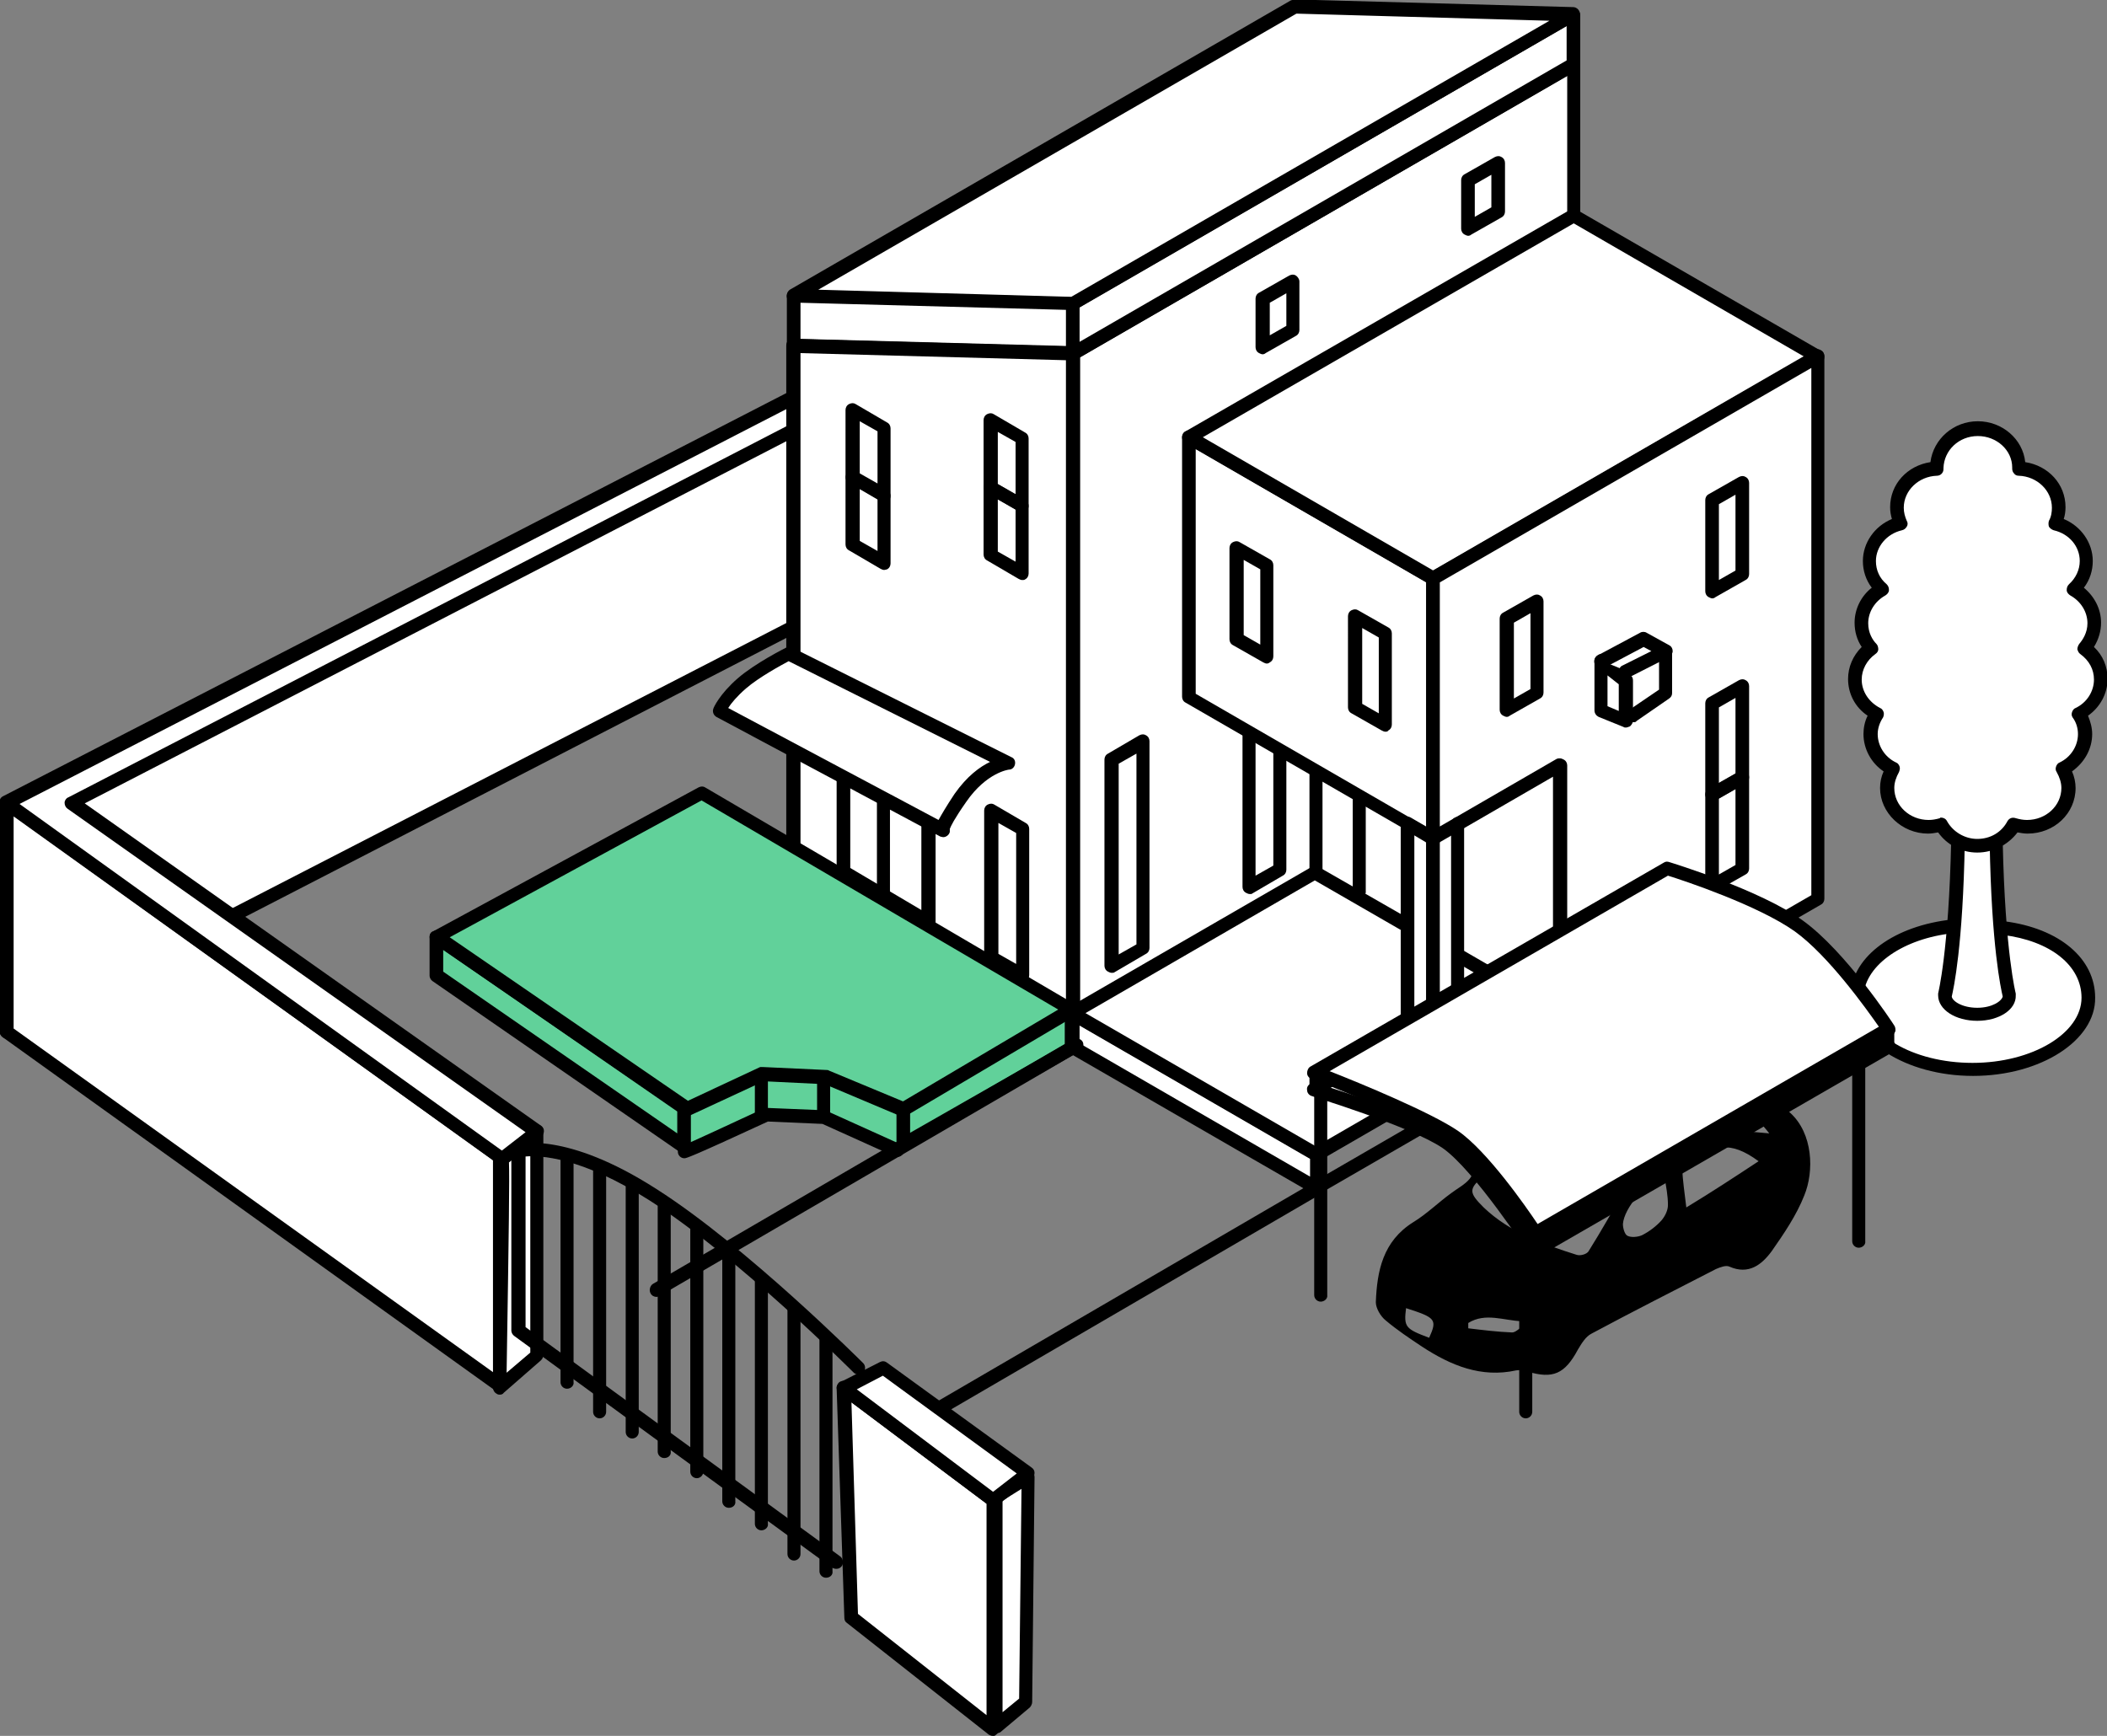 <?xml version="1.0" encoding="utf-8"?>
<!-- Generator: Adobe Illustrator 25.0.1, SVG Export Plug-In . SVG Version: 6.00 Build 0)  -->
<svg version="1.1" id="レイヤー_1" xmlns="http://www.w3.org/2000/svg" xmlns:xlink="http://www.w3.org/1999/xlink" x="0px"
	 y="0px" width="355.6px" height="293px" viewBox="0 0 355.6 293" style="enable-background:new 0 0 355.6 293;"
	 xml:space="preserve">
<rect x="0" y="0" width="355.6" height="293" fill="#808080" stroke="none"/>
<style type="text/css">
	.st0{fill:#FFFFFF;}
	.st1{fill:#61D19A;}
	.st2{fill:none;}
</style>
<g>
	<g>
		<g>
			<path d="M248.8,194.2c0.8,0.8,1.7,1.5,2.7,2.5c0.3-0.2,1.1-0.7,1.7-1.3c6.7-6.1,15.2-9.1,23.1-13c0.1,0,0.1-0.1,0.2-0.1
				c9.3-1.6,18.1-1.3,25.6,5.5c3.9,3.5,4.1,9.9,2.4,14c-1.3,3.3-3.4,6.4-5.5,9.4c-1.7,2.3-3.9,4-7.1,2.6c-0.6-0.3-1.6,0.1-2.3,0.4
				c-7,3.6-14.1,7.2-21,10.9c-1,0.5-1.7,1.7-2.3,2.7c-2.2,4.1-4.2,5-8.5,3.7c-0.6-0.2-1.3-0.3-1.9-0.2c-5.9,1.3-11-0.8-15.9-4
				c-2.1-1.4-4.2-2.8-6.1-4.4c-0.9-0.7-1.7-2.1-1.7-3.1c0.2-5.3,1.2-10.3,6.3-13.5c2.3-1.4,4.2-3.3,6.4-4.9c2.1-1.6,5.3-2.7,3-6.7
				C248.2,194.4,248.5,194.3,248.8,194.2z M274.3,200.7c-5-3-9.7-5.8-14.5-8.5c-0.4-0.2-1.4,0-1.9,0.4c-2.5,1.9-5.1,3.8-7.5,5.9
				c-2.6,2.2-2.5,2.8,0,5.3c4.4,4.2,10,6.2,15.7,8c0.6,0.2,1.7-0.1,2-0.6C270.3,207.7,272.3,204.1,274.3,200.7z M296.8,196
				c-4.9-3.6-7.4-2.6-12.1-0.1c-0.4,0.2-0.8,0.9-0.8,1.3c0.1,2.1,0.4,4.1,0.7,6.6C288.9,201.2,292.7,198.7,296.8,196z M280.9,198.6
				c-3.1,0.9-6.8,5.3-7,8c0,0.7,0.3,1.8,0.8,2c0.6,0.3,1.7,0.2,2.4-0.1c1.2-0.6,2.4-1.5,3.3-2.5c0.6-0.7,1.1-1.7,1.1-2.6
				C281.5,201.8,281.2,200.3,280.9,198.6z M298.6,191.3c-4.7-6.1-12.3-9.6-16.6-8.1c2.2,1.4,5.1,2.5,6.8,4.6
				C291.4,191.1,294.7,190.9,298.6,191.3z M247.8,223.3c0,0.3,0,0.6,0,0.9c2.5,0.3,4.9,0.6,7.4,0.7c0.6,0,1.2-0.7,1.9-1.1
				c-0.1-0.3-0.2-0.5-0.3-0.8C253.8,222.9,250.7,221.5,247.8,223.3z M237.3,220.8c-0.4,3.2-0.1,3.5,3.9,5
				C242.6,222.7,242.3,222.4,237.3,220.8z"/>
			<g>
				<g>
					<polyline class="st0" points="134.1,105.7 1.1,174.2 1.1,135.5 133.7,67.3 					"/>
					<path d="M1.1,175.3c-0.2,0-0.4-0.1-0.6-0.2c-0.3-0.2-0.6-0.6-0.6-1v-38.7c0-0.4,0.2-0.8,0.6-1L133,66.2
						c0.6-0.3,1.3-0.1,1.5,0.5c0.3,0.6,0.1,1.3-0.5,1.5l-131.7,68v36.1l131.3-67.6c0.6-0.3,1.3-0.1,1.5,0.5c0.3,0.6,0.1,1.3-0.5,1.5
						L1.7,175.2C1.5,175.3,1.3,175.3,1.1,175.3z"/>
				</g>
				<g>
					<polygon class="st0" points="84.4,233.8 1.1,174.2 1.1,135.5 84.4,195.2 					"/>
					<path d="M84.4,235c-0.2,0-0.5-0.1-0.7-0.2L0.5,175.1c-0.3-0.2-0.5-0.6-0.5-0.9v-38.7c0-0.4,0.2-0.8,0.6-1s0.8-0.2,1.2,0.1
						L85,194.2c0.3,0.2,0.5,0.6,0.5,0.9v38.7c0,0.4-0.2,0.8-0.6,1C84.7,235,84.6,235,84.4,235z M2.3,173.6l80.9,58v-35.8l-80.9-58
						C2.3,137.8,2.3,173.6,2.3,173.6z"/>
				</g>
				<g>
					<path class="st0" d="M84.8,195.6l5.9-4.6v37.8l-6.3,5.5C84.4,234.3,85,195.6,84.8,195.6z"/>
					<path d="M84.4,235.4c-0.2,0-0.3,0-0.5-0.1c-0.4-0.2-0.7-0.6-0.7-1.1c0.2-14.7,0.5-36.9,0.4-38.5c-0.1-0.4,0.1-0.8,0.4-1.1
						l5.9-4.6c0.3-0.3,0.8-0.3,1.2-0.1c0.4,0.2,0.6,0.6,0.6,1v37.8c0,0.3-0.1,0.6-0.4,0.9l-6.3,5.5
						C84.9,235.3,84.6,235.4,84.4,235.4z M85.9,196.2c0.1,2.6,0,10.4-0.4,35.5l4-3.4v-34.9L85.9,196.2z"/>
				</g>
				<g>
					<polyline class="st0" points="132.7,67.8 1.1,135.5 84.8,195.6 90.7,191 12.1,135.5 134,72.4 					"/>
					<path d="M84.8,196.7c-0.2,0-0.5-0.1-0.7-0.2L0.5,136.4c-0.3-0.2-0.5-0.6-0.5-1s0.3-0.8,0.6-0.9l131.6-67.7
						c0.6-0.3,1.3-0.1,1.5,0.5c0.3,0.6,0.1,1.3-0.5,1.5L3.3,135.7l81.4,58.5l4-3.1l-77.3-54.6c-0.3-0.2-0.5-0.6-0.5-1
						s0.3-0.8,0.6-0.9l121.9-63c0.6-0.3,1.3-0.1,1.5,0.5c0.3,0.6,0.1,1.3-0.5,1.5l-120.1,62l77,54.4c0.3,0.2,0.5,0.5,0.5,0.9
						s-0.2,0.7-0.4,0.9l-5.9,4.6C85.3,196.7,85,196.7,84.8,196.7z"/>
				</g>
			</g>
			<g>
				<g>
					<polyline class="st0" points="181,176.8 181,59.6 265.5,10.9 265.5,169.9 					"/>
					<path d="M181,177.9c-0.6,0-1.1-0.5-1.1-1.1V59.6c0-0.4,0.2-0.8,0.6-1L265,9.9c0.4-0.2,0.8-0.2,1.1,0s0.6,0.6,0.6,1V37
						c0,0.6-0.5,1.1-1.1,1.1s-1.1-0.5-1.1-1.1V12.8l-82.2,47.5v116.4C182.2,177.4,181.7,177.9,181,177.9z"/>
				</g>
				<path d="M247.8,39.8c-0.2,0-0.4-0.1-0.6-0.2c-0.4-0.2-0.6-0.6-0.6-1v-8.2c0-0.4,0.2-0.8,0.6-1l5.1-2.9c0.4-0.2,0.8-0.2,1.1,0
					c0.4,0.2,0.6,0.6,0.6,1v8.2c0,0.4-0.2,0.8-0.6,1l-5.1,2.9C248.2,39.7,248,39.8,247.8,39.8z M248.9,31.1v5.5l2.8-1.6v-5.5
					L248.9,31.1z M252.8,35.7L252.8,35.7L252.8,35.7z"/>
				<path d="M213.1,59.8c-0.2,0-0.4-0.1-0.6-0.2c-0.4-0.2-0.6-0.6-0.6-1v-8.2c0-0.4,0.2-0.8,0.6-1l5.1-2.9c0.4-0.2,0.8-0.2,1.1,0
					s0.6,0.6,0.6,1v8.2c0,0.4-0.2,0.8-0.6,1l-5.1,2.9C213.5,59.7,213.3,59.8,213.1,59.8z M214.3,51.1v5.5l2.8-1.6v-5.5L214.3,51.1z
					 M218.2,55.7L218.2,55.7L218.2,55.7z"/>
				<path d="M210.9,150.9c-0.2,0-0.4-0.1-0.6-0.2c-0.4-0.2-0.6-0.6-0.6-1v-26c0-0.6,0.5-1.1,1.1-1.1s1.1,0.5,1.1,1.1v24.1l3-1.7v-19
					c0-0.6,0.5-1.1,1.1-1.1s1.1,0.5,1.1,1.1v19.7c0,0.4-0.2,0.8-0.6,1l-5.3,3.1C211.3,150.9,211.1,150.9,210.9,150.9z"/>
				<path d="M187.6,164.2c-0.2,0-0.4-0.1-0.6-0.2c-0.4-0.2-0.6-0.6-0.6-1v-34.8c0-0.4,0.2-0.8,0.6-1l5.3-3.1c0.4-0.2,0.8-0.2,1.1,0
					c0.4,0.2,0.6,0.6,0.6,1V160c0,0.4-0.2,0.8-0.6,1l-5.3,3.1C188,164.2,187.8,164.2,187.6,164.2z M188.8,128.9v32.2l3-1.7v-32.2
					L188.8,128.9z M192.9,160L192.9,160L192.9,160z"/>
			</g>
			<g>
				<polygon class="st0" points="265.5,10.9 181,59.6 181,51.2 265.5,2.5 				"/>
				<path d="M181,60.8c-0.2,0-0.4-0.1-0.6-0.2c-0.4-0.2-0.6-0.6-0.6-1v-8.4c0-0.4,0.2-0.8,0.6-1L265,1.5c0.4-0.2,0.8-0.2,1.1,0
					s0.6,0.6,0.6,1v8.4c0,0.4-0.2,0.8-0.6,1l-84.5,48.8C181.4,60.7,181.2,60.8,181,60.8z M182.2,51.9v5.8l82.2-47.5V4.4L182.2,51.9z
					 M265.5,10.9L265.5,10.9L265.5,10.9z"/>
			</g>
			<g>
				<polygon class="st0" points="265.5,2.5 181,51.2 134,49.9 218.5,1.1 				"/>
				<path d="M181,52.4L181,52.4l-47.1-1.3c-0.5,0-1-0.4-1.1-0.9s0.1-1,0.5-1.3l84.5-48.8c0.2-0.1,0.4-0.1,0.6-0.2l47.1,1.3
					c0.5,0,1,0.4,1.1,0.9s-0.1,1-0.5,1.3l-84.5,48.8C181.4,52.3,181.2,52.4,181,52.4z M138.1,48.9l42.7,1.2l80.7-46.6l-42.7-1.2
					L138.1,48.9z"/>
			</g>
			<g>
				<g>
					<polygon class="st0" points="181,59.6 134,58.3 134,49.9 181,51.2 					"/>
					<path d="M181,60.8L181,60.8l-47.1-1.3c-0.6,0-1.1-0.5-1.1-1.1V50c0-0.3,0.1-0.6,0.3-0.8s0.5-0.3,0.8-0.3l47.1,1.3
						c0.6,0,1.1,0.5,1.1,1.1v8.4c0,0.3-0.1,0.6-0.3,0.8C181.6,60.7,181.3,60.8,181,60.8z M135.1,57.2l44.8,1.2v-6.1l-44.8-1.2V57.2z
						"/>
				</g>
				<g>
					<polygon class="st0" points="181,176.8 134,149.6 134,58.3 181,59.6 					"/>
					<path d="M181,177.9c-0.2,0-0.4-0.1-0.6-0.2l-47.1-27.2c-0.4-0.2-0.6-0.6-0.6-1V58.3c0-0.3,0.1-0.6,0.3-0.8s0.5-0.3,0.8-0.3
						l47.1,1.3c0.6,0,1.1,0.5,1.1,1.1v117.1c0,0.4-0.2,0.8-0.6,1C181.4,177.9,181.2,177.9,181,177.9z M135.1,148.9l44.8,25.9v-114
						l-44.8-1.2V148.9z"/>
				</g>
			</g>
			<path d="M149.2,84.8c-0.2,0-0.4-0.1-0.6-0.2l-5.3-3.1c-0.4-0.2-0.6-0.6-0.6-1V69.2c0-0.4,0.2-0.8,0.6-1c0.4-0.2,0.8-0.2,1.1,0
				l5.3,3.1c0.4,0.2,0.6,0.6,0.6,1v11.4c0,0.4-0.2,0.8-0.6,1C149.6,84.7,149.4,84.8,149.2,84.8z M145.1,79.9l3,1.7v-8.8l-3-1.7V79.9
				z"/>
			<path d="M149.2,96.2c-0.2,0-0.4-0.1-0.6-0.2l-5.3-3.1c-0.4-0.2-0.6-0.6-0.6-1V80.6c0-0.4,0.2-0.8,0.6-1c0.4-0.2,0.8-0.2,1.1,0
				l5.3,3.1c0.4,0.2,0.6,0.6,0.6,1v11.4c0,0.4-0.2,0.8-0.6,1C149.6,96.1,149.4,96.2,149.2,96.2z M145.1,91.3l3,1.7v-8.8l-3-1.7V91.3
				z"/>
			<path d="M172.5,86.5c-0.2,0-0.4-0.1-0.6-0.2l-5.3-3.1c-0.4-0.2-0.6-0.6-0.6-1V70.9c0-0.4,0.2-0.8,0.6-1c0.4-0.2,0.8-0.2,1.1,0
				L173,73c0.4,0.2,0.6,0.6,0.6,1v11.4c0,0.4-0.2,0.8-0.6,1C172.9,86.5,172.7,86.5,172.5,86.5z M168.4,81.7l3,1.7v-8.8l-3-1.7V81.7z
				"/>
			<path d="M172.5,97.9c-0.2,0-0.4-0.1-0.6-0.2l-5.3-3.1c-0.4-0.2-0.6-0.6-0.6-1V82.3c0-0.4,0.2-0.8,0.6-1c0.4-0.2,0.8-0.2,1.1,0
				l5.3,3.1c0.4,0.2,0.6,0.6,0.6,1v11.4c0,0.4-0.2,0.8-0.6,1C172.9,97.9,172.7,97.9,172.5,97.9z M168.4,93.1l3,1.7V86l-3-1.7V93.1z"
				/>
			<path d="M156.7,156.9c-0.2,0-0.4-0.1-0.6-0.2l-14.3-8.5c-0.3-0.2-0.6-0.6-0.6-1v-24.7c0-0.4,0.2-0.8,0.6-1c0.4-0.2,0.8-0.2,1.2,0
				l14.3,8.5c0.3,0.2,0.6,0.6,0.6,1v24.7c0,0.4-0.2,0.8-0.6,1C157.1,156.8,156.9,156.9,156.7,156.9z M143.5,146.5l12,7.1v-22.1
				l-12-7.1V146.5z"/>
			<path d="M172.6,165.8c-0.2,0-0.4-0.1-0.6-0.2l-5.3-3.1c-0.4-0.2-0.6-0.6-0.6-1v-24.7c0-0.4,0.2-0.8,0.6-1c0.4-0.2,0.8-0.2,1.1,0
				l5.3,3.1c0.4,0.2,0.6,0.6,0.6,1v24.7c0,0.4-0.2,0.8-0.6,1C173,165.8,172.8,165.8,172.6,165.8z M168.5,161l3,1.7v-22.1l-3-1.7V161
				z"/>
			<path d="M222.1,148.5c-0.6,0-1.1-0.5-1.1-1.1v-17.1c0-0.6,0.5-1.1,1.1-1.1s1.1,0.5,1.1,1.1v17.1
				C223.2,148,222.7,148.5,222.1,148.5z"/>
			<g>
				<g>
					<path d="M229.4,151.5c-0.6,0-1.1-0.5-1.1-1.1V135c0-0.6,0.5-1.1,1.1-1.1s1.1,0.5,1.1,1.1v15.4C230.6,151,230,151.5,229.4,151.5
						z"/>
				</g>
			</g>
			<path d="M222.2,201.7c-0.2,0-0.4-0.1-0.6-0.2c-0.4-0.2-0.6-0.6-0.6-1v-5.7c0-0.4,0.2-0.8,0.6-1l41-23.7c0.4-0.2,0.8-0.2,1.1,0
				c0.4,0.2,0.6,0.6,0.6,1v5.7c0,0.4-0.2,0.8-0.6,1l-41,23.7C222.6,201.6,222.4,201.7,222.2,201.7z M223.4,195.5v3l38.7-22.4v-3
				L223.4,195.5z"/>
			<g>
				<polygon class="st0" points="222.2,194.9 181,171.1 181,176.8 222.2,200.5 				"/>
				<path d="M222.2,201.7c-0.2,0-0.4-0.1-0.6-0.2l-41.2-23.8c-0.4-0.2-0.6-0.6-0.6-1V171c0-0.4,0.2-0.8,0.6-1c0.4-0.2,0.8-0.2,1.1,0
					l41.2,23.8c0.4,0.2,0.6,0.6,0.6,1v5.7c0,0.4-0.2,0.8-0.6,1C222.6,201.6,222.4,201.7,222.2,201.7z M182.2,176.1l38.9,22.5v-3
					l-38.9-22.5L182.2,176.1L182.2,176.1z"/>
			</g>
			<g>
				<polyline class="st0" points="237,156 222.1,147.4 181,171.1 222.2,194.9 263.3,171.2 246.6,161.6 				"/>
				<path d="M222.2,196c-0.2,0-0.4-0.1-0.6-0.2L180.4,172c-0.4-0.2-0.6-0.6-0.6-1s0.2-0.8,0.6-1l41-23.7c0.4-0.2,0.8-0.2,1.1,0
					l15,8.6c0.5,0.3,0.7,1,0.4,1.6c-0.3,0.5-1,0.7-1.6,0.4l-14.4-8.3L183.2,171l38.9,22.5l38.7-22.4l-14.9-8.6
					c-0.5-0.3-0.7-1-0.4-1.6c0.3-0.5,1-0.7,1.6-0.4l16.6,9.6c0.4,0.2,0.6,0.6,0.6,1s-0.2,0.8-0.6,1l-41,23.7
					C222.6,196,222.4,196,222.2,196z"/>
			</g>
			<g>
				<path class="st1" d="M116.9,181.8c0,0-2.9,11.9-0.5,11.5c2.5-0.4,10.6-5.9,14-5.6c3.4,0.2,9.5,0.2,9.5,0.2s11.9,7.3,13,5.2
					s-0.9-10.2-0.9-10.2S126.9,173.8,116.9,181.8z"/>
				<g>
					<polygon class="st1" points="180.8,170.4 152.5,186.6 152.5,193.1 180.8,176.9 					"/>
					<path d="M152.5,194.3c-0.2,0-0.4-0.1-0.6-0.2c-0.4-0.2-0.6-0.6-0.6-1v-6.5c0-0.4,0.2-0.8,0.6-1l28.4-16.2
						c0.4-0.2,0.8-0.2,1.1,0s0.6,0.6,0.6,1v6.5c0,0.4-0.2,0.8-0.6,1L153,194.1C152.9,194.2,152.7,194.3,152.5,194.3z M153.6,187.3
						v3.9l26.1-14.9v-3.9L153.6,187.3z"/>
				</g>
				<g>
					<polygon class="st1" points="115.5,187 73.7,158.1 73.7,164.6 115.5,193.5 					"/>
					<path d="M115.5,194.7c-0.2,0-0.5-0.1-0.7-0.2L73,165.6c-0.3-0.2-0.5-0.6-0.5-0.9v-6.5c0-0.4,0.2-0.8,0.6-1s0.8-0.2,1.2,0.1
						l41.8,28.9c0.3,0.2,0.5,0.6,0.5,0.9v6.5c0,0.4-0.2,0.8-0.6,1C115.8,194.6,115.7,194.7,115.5,194.7z M74.8,164l39.5,27.3v-3.7
						l-39.5-27.3V164z"/>
				</g>
				<g>
					<polygon class="st1" points="180.8,170.4 152.5,187.2 139.4,181.7 128.7,181.2 115.9,187.2 73.7,158.1 118.4,133.8 					"/>
					<path d="M115.9,188.3c-0.2,0-0.5-0.1-0.7-0.2l-42.2-29c-0.3-0.2-0.5-0.6-0.5-1s0.2-0.8,0.6-0.9l44.8-24.3
						c0.4-0.2,0.8-0.2,1.1,0l62.4,36.6c0.4,0.2,0.6,0.6,0.6,1s-0.2,0.8-0.6,1L153,188.3c-0.3,0.2-0.7,0.2-1,0.1l-12.8-5.4l-10.3-0.5
						l-12.5,5.8C116.2,188.3,116.1,188.3,115.9,188.3z M128.7,180.1L128.7,180.1l10.8,0.5c0.1,0,0.3,0,0.4,0.1l12.5,5.2l26.2-15.5
						l-60.2-35.3l-42.5,23.1l40.2,27.6l12.2-5.7C128.3,180.1,128.5,180.1,128.7,180.1z"/>
				</g>
			</g>
			<g>
				<line class="st2" x1="152" y1="241.5" x2="222.9" y2="200.2"/>
				<path d="M152,242.7c-0.4,0-0.8-0.2-1-0.6c-0.3-0.5-0.1-1.3,0.4-1.6l70.9-41.3c0.5-0.3,1.3-0.1,1.6,0.4s0.1,1.3-0.4,1.6
					l-70.9,41.3C152.4,242.6,152.2,242.7,152,242.7z"/>
			</g>
			<g>
				<line class="st2" x1="181.7" y1="176.4" x2="110.8" y2="217.7"/>
				<path d="M110.8,218.9c-0.4,0-0.8-0.2-1-0.6c-0.3-0.5-0.1-1.3,0.4-1.6l70.9-41.3c0.5-0.3,1.3-0.1,1.6,0.4s0.1,1.3-0.4,1.6
					l-70.9,41.3C111.2,218.8,111,218.9,110.8,218.9z"/>
			</g>
			<path d="M241.9,184.7c-0.2,0-0.4-0.1-0.6-0.2L237,182c-0.4-0.2-0.6-0.6-0.6-1v-42c0-0.4,0.2-0.8,0.6-1c0.4-0.2,0.8-0.2,1.1,0
				l4.3,2.5c0.4,0.2,0.6,0.6,0.6,1v42c0,0.4-0.2,0.8-0.6,1C242.3,184.6,242.1,184.7,241.9,184.7z M238.7,180.4l2,1.2v-39.4l-2-1.2
				V180.4z"/>
			<path d="M241.9,142.6c-0.2,0-0.4-0.1-0.6-0.2l-41.2-23.8c-0.4-0.2-0.6-0.6-0.6-1V73.8c0-0.4,0.2-0.8,0.6-1c0.4-0.2,0.8-0.2,1.1,0
				l41.2,23.8c0.4,0.2,0.6,0.6,0.6,1v43.9c0,0.4-0.2,0.8-0.6,1C242.3,142.6,242.1,142.6,241.9,142.6z M201.8,117.1l38.9,22.5V98.3
				l-38.9-22.5L201.8,117.1L201.8,117.1z"/>
			<g>
				<polygon class="st0" points="306.7,60.2 265.5,36.4 200.7,73.8 241.9,97.6 				"/>
				<path d="M241.9,98.8c-0.2,0-0.4-0.1-0.6-0.2l-41.2-23.8c-0.4-0.2-0.6-0.6-0.6-1s0.2-0.8,0.6-1L265,35.4c0.4-0.2,0.8-0.2,1.1,0
					l41.2,23.8c0.4,0.2,0.6,0.6,0.6,1s-0.2,0.8-0.6,1l-64.9,37.5C242.3,98.7,242.1,98.8,241.9,98.8z M203,73.8l38.9,22.5l62.6-36.1
					l-38.9-22.5L203,73.8z"/>
			</g>
			<path d="M213.8,112c-0.2,0-0.4-0.1-0.6-0.2l-5.1-2.9c-0.4-0.2-0.6-0.6-0.6-1V92.5c0-0.4,0.2-0.8,0.6-1c0.4-0.2,0.8-0.2,1.1,0
				l5.1,2.9c0.4,0.2,0.6,0.6,0.6,1v15.4c0,0.4-0.2,0.8-0.6,1C214.2,111.9,214,112,213.8,112z M209.9,107.2l2.8,1.6V96.1l-2.8-1.6
				V107.2z"/>
			<path d="M233.8,123.5c-0.2,0-0.4-0.1-0.6-0.2l-5.1-2.9c-0.4-0.2-0.6-0.6-0.6-1V104c0-0.4,0.2-0.8,0.6-1c0.4-0.2,0.8-0.2,1.1,0
				l5.1,2.9c0.4,0.2,0.6,0.6,0.6,1v15.4c0,0.4-0.2,0.8-0.6,1C234.2,123.5,234,123.5,233.8,123.5z M229.9,118.8l2.8,1.6v-12.8
				l-2.8-1.6V118.8z"/>
			<g>
				<g>
					<polygon class="st0" points="241.9,97.6 241.9,141.5 263.3,129.1 263.3,176.9 306.7,151.8 306.7,60.2 					"/>
					<path d="M263.3,178c-0.2,0-0.4-0.1-0.6-0.2c-0.4-0.2-0.6-0.6-0.6-1v-45.7l-19.7,11.4c-0.4,0.2-0.8,0.2-1.1,0s-0.6-0.6-0.6-1
						V97.6c0-0.4,0.2-0.8,0.6-1l64.9-37.5c0.4-0.2,0.8-0.2,1.1,0c0.4,0.2,0.6,0.6,0.6,1v91.6c0,0.4-0.2,0.8-0.6,1l-43.5,25.1
						C263.7,178,263.5,178,263.3,178z M263.3,128c0.2,0,0.4,0.1,0.6,0.2c0.4,0.2,0.6,0.6,0.6,1v45.7l41.2-23.8v-89L243,98.3v41.2
						l19.7-11.4C262.9,128,263.1,128,263.3,128z"/>
				</g>
				<path d="M254.3,121c-0.2,0-0.4-0.1-0.6-0.2c-0.4-0.2-0.6-0.6-0.6-1v-15.4c0-0.4,0.2-0.8,0.6-1l5.1-2.9c0.4-0.2,0.8-0.2,1.1,0
					c0.4,0.2,0.6,0.6,0.6,1v15.4c0,0.4-0.2,0.8-0.6,1l-5.1,2.9C254.7,120.9,254.5,121,254.3,121z M255.5,105.1v12.8l2.8-1.6v-12.8
					L255.5,105.1z"/>
				<path d="M289,101c-0.2,0-0.4-0.1-0.6-0.2c-0.4-0.2-0.6-0.6-0.6-1V84.4c0-0.4,0.2-0.8,0.6-1l5.1-2.9c0.4-0.2,0.8-0.2,1.1,0
					c0.4,0.2,0.6,0.6,0.6,1v15.4c0,0.4-0.2,0.8-0.6,1l-5.1,2.9C289.4,100.9,289.2,101,289,101z M290.1,85.1v12.8l2.8-1.6V83.5
					L290.1,85.1z M294,96.9L294,96.9L294,96.9z"/>
				<path d="M289,135.3c-0.2,0-0.4-0.1-0.6-0.2c-0.4-0.2-0.6-0.6-0.6-1v-15.4c0-0.4,0.2-0.8,0.6-1l5.1-2.9c0.4-0.2,0.8-0.2,1.1,0
					c0.4,0.2,0.6,0.6,0.6,1v15.4c0,0.4-0.2,0.8-0.6,1l-5.1,2.9C289.4,135.2,289.2,135.3,289,135.3z M290.1,119.4v12.8l2.8-1.6v-12.8
					L290.1,119.4z M294,131.2L294,131.2L294,131.2z"/>
				<path d="M289,150.7c-0.2,0-0.4-0.1-0.6-0.2c-0.4-0.2-0.6-0.6-0.6-1v-15.4c0-0.4,0.2-0.8,0.6-1l5.1-2.9c0.4-0.2,0.8-0.2,1.1,0
					c0.4,0.2,0.6,0.6,0.6,1v15.4c0,0.4-0.2,0.8-0.6,1l-5.1,2.9C289.4,150.6,289.2,150.7,289,150.7z M290.1,134.8v12.8l2.8-1.6v-12.8
					L290.1,134.8z M294,146.6L294,146.6L294,146.6z"/>
			</g>
			<path d="M241.9,184.7c-0.2,0-0.4-0.1-0.6-0.2c-0.4-0.2-0.6-0.6-0.6-1v-42c0-0.6,0.5-1.1,1.1-1.1s1.1,0.5,1.1,1.1v40l2-1.2V139
				c0-0.6,0.5-1.1,1.1-1.1s1.1,0.5,1.1,1.1v42c0,0.4-0.2,0.8-0.6,1l-4.3,2.5C242.3,184.6,242.1,184.7,241.9,184.7z"/>
			<g>
				<g>
					<path class="st0" d="M338.3,156.5c8.9,1.1,14.3,5.9,14.3,11.8c0,6.7-8.8,12.2-19.5,12.2c-10.8,0-19.5-5.5-19.5-12.2
						c0-5.8,6.6-10.7,15.4-11.9"/>
					<path d="M333,181.6c-11.4,0-20.7-6-20.7-13.3c0-6.4,6.7-11.7,16.3-13c0.6-0.1,1.2,0.4,1.3,1c0.1,0.6-0.4,1.2-1,1.3
						c-8.3,1.1-14.4,5.7-14.4,10.8c0,6.1,8.3,11,18.4,11s18.4-5,18.4-11c0-5.4-5.2-9.6-13.3-10.6c-0.6-0.1-1.1-0.7-1-1.3
						s0.6-1.1,1.3-1c9.3,1.2,15.3,6.3,15.3,12.9C353.7,175.6,344.4,181.6,333,181.6z"/>
				</g>
				<g>
					<path class="st0" d="M330.5,142c-0.4,19.3-2.2,26.1-2.2,26.1c0,1.7,2.4,3.1,5.4,3.1s5.4-1.4,5.4-3.1c0,0-1.9-6.7-2.2-25.9"/>
					<path d="M333.7,172.3c-3.7,0-6.6-1.9-6.6-4.3c0-0.1,0-0.2,0-0.3s1.8-7,2.2-25.8c0-0.6,0.5-1.2,1.2-1.1c0.6,0,1.1,0.5,1.1,1.2
						c-0.3,17.7-1.9,24.9-2.2,26.2c0.1,0.8,1.8,1.9,4.3,1.9s4.1-1.1,4.3-1.9c-0.3-1.3-1.9-8.4-2.2-26c0-0.6,0.5-1.2,1.1-1.2l0,0
						c0.6,0,1.1,0.5,1.1,1.1c0.4,18.7,2.2,25.6,2.2,25.6c0,0.1,0,0.2,0,0.3C340.3,170.4,337.4,172.3,333.7,172.3z"/>
				</g>
				<g>
					<path class="st0" d="M354.5,114.6c0-2.1-1.1-4-2.7-5.2c1-1.1,1.7-2.6,1.7-4.2c0-2.5-1.4-4.6-3.6-5.7c1.3-1.2,2.1-2.9,2.1-4.7
						c0-3.1-2.2-5.7-5.3-6.4c0.4-0.8,0.6-1.8,0.6-2.7c0-3.6-3-6.5-6.8-6.6c0-0.1,0-0.1,0-0.2c0-3.6-3.1-6.6-6.9-6.6
						s-6.9,2.9-6.9,6.6c0,0.1,0,0.1,0,0.2c-3.7,0.1-6.8,3-6.8,6.6c0,1,0.2,1.9,0.6,2.7c-3,0.7-5.3,3.3-5.3,6.4
						c0,1.9,0.8,3.5,2.1,4.7c-2.1,1.1-3.6,3.2-3.6,5.7c0,1.6,0.6,3.1,1.7,4.2c-1.6,1.2-2.7,3.1-2.7,5.2c0,2.5,1.5,4.7,3.7,5.8
						c-0.7,1-1.1,2.2-1.1,3.5c0,2.6,1.5,4.7,3.8,5.8c-0.6,1-1,2.1-1,3.3c0,3.6,3.1,6.6,6.9,6.6c0.8,0,1.5-0.1,2.2-0.4
						c1.1,2.1,3.4,3.6,6.1,3.6s5-1.5,6.1-3.6c0.7,0.2,1.4,0.4,2.2,0.4c3.8,0,6.9-2.9,6.9-6.6c0-1.2-0.4-2.3-1-3.3
						c2.2-1.1,3.8-3.3,3.8-5.8c0-1.3-0.4-2.5-1.1-3.5C353,119.3,354.5,117.1,354.5,114.6z"/>
					<path d="M333.7,143.9c-2.7,0-5.1-1.3-6.6-3.4c-0.6,0.1-1.1,0.2-1.7,0.2c-4.4,0-8.1-3.5-8.1-7.7c0-1,0.2-1.9,0.6-2.8
						c-2.1-1.4-3.4-3.8-3.4-6.3c0-1,0.2-2.1,0.7-3.1c-2.1-1.4-3.3-3.7-3.3-6.2c0-2,0.8-3.9,2.3-5.4c-0.8-1.2-1.2-2.6-1.2-4.1
						c0-2.3,1.1-4.5,2.9-5.9c-1-1.3-1.5-2.9-1.5-4.5c0-3.1,2-5.9,4.9-7.1c-0.2-0.7-0.3-1.3-0.3-2c0-3.9,2.9-7,6.8-7.6
						c0.5-3.9,3.9-6.9,8-6.9s7.6,3,8,6.9c3.9,0.6,6.8,3.7,6.8,7.6c0,0.7-0.1,1.4-0.3,2c2.9,1.2,4.9,4,4.9,7.1c0,1.6-0.5,3.2-1.5,4.5
						c1.8,1.5,2.9,3.6,2.9,5.9c0,1.4-0.4,2.8-1.2,4.1c1.5,1.4,2.3,3.3,2.3,5.4c0,2.5-1.3,4.8-3.3,6.2c0.4,1,0.7,2,0.7,3.1
						c0,2.5-1.3,4.8-3.4,6.3c0.4,0.9,0.6,1.9,0.6,2.8c0,4.3-3.6,7.7-8.1,7.7c-0.6,0-1.1-0.1-1.7-0.2
						C338.9,142.6,336.4,143.9,333.7,143.9z M327.6,138c0.4,0,0.8,0.2,1,0.6c1,1.8,3,3,5.1,3c2.2,0,4.1-1.1,5.1-3
						c0.3-0.5,0.8-0.7,1.4-0.5c0.7,0.2,1.3,0.3,1.9,0.3c3.2,0,5.8-2.4,5.8-5.4c0-0.9-0.3-1.8-0.8-2.7c-0.2-0.3-0.2-0.6-0.1-0.9
						c0.1-0.3,0.3-0.6,0.6-0.7c1.9-0.9,3.1-2.8,3.1-4.8c0-1-0.3-2-0.9-2.8c-0.2-0.3-0.2-0.6-0.1-0.9s0.3-0.6,0.6-0.7
						c1.9-0.9,3.1-2.8,3.1-4.8c0-1.7-0.8-3.2-2.3-4.3c-0.3-0.2-0.4-0.5-0.5-0.8c0-0.3,0.1-0.6,0.3-0.9c0.6-0.7,1.4-1.9,1.4-3.5
						c0-1.9-1.1-3.7-2.9-4.7c-0.3-0.2-0.6-0.5-0.6-0.9s0.1-0.7,0.4-1c1.1-1,1.8-2.4,1.8-3.9c0-2.5-1.8-4.6-4.4-5.2
						c-0.3-0.1-0.6-0.3-0.8-0.6c-0.1-0.3-0.1-0.7,0-1c0.4-0.7,0.5-1.5,0.5-2.2c0-2.9-2.5-5.3-5.6-5.4c-0.3,0-0.6-0.1-0.8-0.4
						c-0.2-0.2-0.3-0.5-0.3-0.8v-0.2c0-2.9-2.6-5.3-5.8-5.3c-3.2,0-5.7,2.4-5.8,5.4c0,0.1,0,0.2,0,0.2c0,0.6-0.5,1.1-1.1,1.1
						c-3.1,0.1-5.6,2.5-5.6,5.4c0,0.8,0.2,1.5,0.5,2.2c0.2,0.3,0.2,0.7,0,1s-0.4,0.5-0.8,0.6c-2.6,0.6-4.4,2.8-4.4,5.2
						c0,1.5,0.6,2.9,1.8,3.9c0.3,0.3,0.4,0.6,0.4,1s-0.3,0.7-0.6,0.9c-1.8,1-2.9,2.8-2.9,4.7c0,1.6,0.7,2.8,1.4,3.5
						c0.2,0.2,0.3,0.6,0.3,0.9s-0.2,0.6-0.5,0.8c-1.4,1-2.3,2.6-2.3,4.3c0,2,1.2,3.8,3.1,4.8c0.3,0.1,0.5,0.4,0.6,0.7
						c0.1,0.3,0,0.7-0.1,0.9c-0.6,0.9-0.9,1.9-0.9,2.8c0,2,1.2,3.9,3.1,4.8c0.3,0.1,0.5,0.4,0.6,0.7s0,0.6-0.1,0.9
						c-0.5,0.9-0.8,1.8-0.8,2.7c0,3,2.6,5.4,5.8,5.4c0.6,0,1.2-0.1,1.9-0.3C327.4,138,327.5,138,327.6,138z"/>
				</g>
			</g>
			<g>
				<g>
					<line class="st2" x1="222.9" y1="181.8" x2="222.9" y2="218.6"/>
					<path d="M222.9,219.7c-0.6,0-1.1-0.5-1.1-1.1v-36.8c0-0.6,0.5-1.1,1.1-1.1s1.1,0.5,1.1,1.1v36.8
						C224.1,219.2,223.5,219.7,222.9,219.7z"/>
				</g>
				<g>
					<line class="st2" x1="257.5" y1="201.5" x2="257.5" y2="238.3"/>
					<path d="M257.5,239.4c-0.6,0-1.1-0.5-1.1-1.1v-36.8c0-0.6,0.5-1.1,1.1-1.1s1.1,0.5,1.1,1.1v36.8
						C258.6,238.9,258.1,239.4,257.5,239.4z"/>
				</g>
				<g>
					<line class="st2" x1="313.7" y1="178.2" x2="313.7" y2="209.5"/>
					<path d="M313.7,210.6c-0.6,0-1.1-0.5-1.1-1.1v-31.3c0-0.6,0.5-1.1,1.1-1.1s1.1,0.5,1.1,1.1v31.3
						C314.9,210.1,314.3,210.6,313.7,210.6z"/>
				</g>
				<g>
					<path class="st0" d="M318.8,176.6c0,0-10.1-14.4-17.2-19.5s-20.2-7.6-20.2-7.6l-59.6,34.4c0,0,16.9,5.1,22.4,8.9
						c5.6,3.9,14.9,18.2,14.9,18.2L318.8,176.6z"/>
					<path d="M259.1,212.2c-0.4,0-0.7-0.2-1-0.5c-0.1-0.1-9.3-14.2-14.6-17.9c-5.4-3.7-22-8.7-22.1-8.8c-0.4-0.1-0.8-0.5-0.8-1
						c-0.1-0.5,0.2-0.9,0.6-1.1l59.6-34.4c0.2-0.1,0.5-0.2,0.8-0.1c0.5,0.1,13.4,2.6,20.7,7.8c7.2,5.2,17,19.2,17.4,19.8
						c0.2,0.3,0.3,0.6,0.2,0.9c-0.1,0.3-0.3,0.6-0.5,0.7L259.8,212C259.5,212.2,259.3,212.2,259.1,212.2z M224.6,183.6
						c5,1.6,15.8,5.3,20.3,8.3c4.9,3.4,12.5,14.4,14.6,17.6l57.6-33.2c-2.4-3.4-10.4-14.1-16.2-18.2c-6.1-4.4-17.1-6.9-19.3-7.3
						L224.6,183.6z"/>
				</g>
				<g>
					<path class="st0" d="M318.8,173.8c0,0-8-12.3-15.1-17.4c-7.1-5.1-22.2-9.7-22.2-9.7L221.8,181c0,0,18.1,7,23.7,10.8
						c5.6,3.9,13.7,16.3,13.7,16.3L318.8,173.8z"/>
					<path d="M259.1,209.3c-0.4,0-0.7-0.2-1-0.5c-0.1-0.1-8-12.3-13.3-16c-5.4-3.7-23.3-10.7-23.5-10.7c-0.4-0.2-0.7-0.5-0.7-1
						c0-0.4,0.2-0.9,0.6-1.1l59.6-34.4c0.3-0.2,0.6-0.2,0.9-0.1c0.6,0.2,15.4,4.7,22.6,9.9s15.1,17.2,15.4,17.7
						c0.2,0.3,0.2,0.6,0.2,0.9c-0.1,0.3-0.3,0.6-0.5,0.7l-59.6,34.4C259.5,209.3,259.3,209.3,259.1,209.3z M224.4,180.8
						c5.1,2,17.2,7,21.7,10.1c4.9,3.4,11.4,12.7,13.4,15.7l57.6-33.3c-2.1-3-8.5-12-14.2-16.1c-6.2-4.4-18.8-8.6-21.4-9.4
						L224.4,180.8z"/>
				</g>
				<polygon points="221,181.3 221,183.7 226.4,185.3 				"/>
				<polygon points="319.7,173.9 319.7,176.3 258.9,210.7 258.7,208.9 316.4,175.8 				"/>
			</g>
			<path d="M115.5,195.5c-0.6,0-1.1-0.5-1.1-1.1s0.4-1,0.9-1.1c1-0.3,8.8-4,13.6-6.2c0.2-0.1,0.3-0.1,0.5-0.1l9.7,0.4
				c0.1,0,0.3,0,0.4,0.1l12.4,5.6c0.6,0.3,0.8,0.9,0.6,1.5c-0.3,0.6-0.9,0.8-1.5,0.6l-12.2-5.5l-9.2-0.4
				C116.2,195.5,115.8,195.5,115.5,195.5z"/>
			<g>
				<line class="st2" x1="139" y1="182.1" x2="139" y2="188"/>
				<path d="M139,189.2c-0.6,0-1.1-0.5-1.1-1.1v-5.9c0-0.6,0.5-1.1,1.1-1.1s1.1,0.5,1.1,1.1v5.9C140.2,188.7,139.7,189.2,139,189.2z
					"/>
			</g>
			<g>
				<line class="st2" x1="128.5" y1="181.3" x2="128.5" y2="188.5"/>
				<path d="M128.5,189.6c-0.6,0-1.1-0.5-1.1-1.1v-7.2c0-0.6,0.5-1.1,1.1-1.1c0.6,0,1.1,0.5,1.1,1.1v7.2
					C129.7,189.1,129.1,189.6,128.5,189.6z"/>
			</g>
			<path d="M149.1,152.6c-0.6,0-1.1-0.5-1.1-1.1v-24.3c0-0.6,0.5-1.1,1.1-1.1s1.1,0.5,1.1,1.1v24.3
				C150.3,152.1,149.8,152.6,149.1,152.6z"/>
			<g>
				<path class="st0" d="M133.1,110.3l37,18.5c0,0-4.2,0.4-8,5.9s-2.9,5.5-2.9,5.5L121.4,120c0,0,0.8-2.1,3.8-4.6
					S133.1,110.3,133.1,110.3z"/>
				<path d="M159.2,141.3c-0.2,0-0.4-0.1-0.5-0.1l0,0L120.9,121c-0.5-0.3-0.7-0.9-0.5-1.4c0-0.1,1-2.4,4.1-5.1c3-2.6,8-5.1,8.2-5.2
					c0.3-0.2,0.7-0.2,1,0l37,18.5c0.5,0.2,0.7,0.7,0.6,1.2c-0.1,0.5-0.5,0.9-1,0.9c-0.1,0-3.8,0.5-7.2,5.4c-2.1,3-2.6,4.1-2.8,4.6
					c0,0.2,0,0.4,0,0.5C160.2,140.9,159.7,141.3,159.2,141.3z M122.9,119.5l35.5,18.9c0.5-0.9,1.3-2.3,2.7-4.4c2.1-3,4.3-4.6,6-5.4
					l-34-17c-1.3,0.7-5,2.7-7.2,4.6C124.4,117.5,123.4,118.7,122.9,119.5z"/>
			</g>
			<g>
				<polygon class="st0" points="270.2,111.5 270.2,119.9 274.4,121.6 274.4,114.9 				"/>
				<path d="M274.4,122.8c-0.1,0-0.3,0-0.4-0.1l-4.2-1.7c-0.4-0.2-0.7-0.6-0.7-1.1v-8.4c0-0.4,0.3-0.8,0.7-1
					c0.4-0.2,0.9-0.1,1.2,0.1l4.2,3.4c0.3,0.2,0.4,0.5,0.4,0.9v6.7c0,0.4-0.2,0.7-0.5,1C274.8,122.7,274.6,122.8,274.4,122.8z
					 M271.3,119.2l1.9,0.8v-4.5l-1.9-1.5V119.2z"/>
			</g>
			<g>
				<polyline class="st0" points="270.2,111.5 277.3,107.7 281.1,109.8 274.4,113.2 				"/>
				<path d="M274.4,114.4c-0.4,0-0.8-0.2-1-0.6c-0.3-0.6-0.1-1.3,0.5-1.5l4.8-2.4l-1.3-0.7l-6.6,3.5c-0.6,0.3-1.3,0.1-1.6-0.5
					c-0.3-0.6-0.1-1.3,0.5-1.6l7.1-3.8c0.3-0.2,0.8-0.2,1.1,0l3.8,2.1c0.4,0.2,0.6,0.6,0.6,1s-0.3,0.8-0.6,1l-6.7,3.4
					C274.7,114.3,274.5,114.4,274.4,114.4z"/>
			</g>
			<g>
				<polyline class="st0" points="281.1,109.8 281.1,117 275.6,120.8 				"/>
				<path d="M275.6,121.9c-0.4,0-0.7-0.2-0.9-0.5c-0.4-0.5-0.2-1.2,0.3-1.6l5-3.4v-6.5c0-0.6,0.5-1.1,1.1-1.1s1.1,0.5,1.1,1.1v7.1
					c0,0.4-0.2,0.7-0.5,0.9l-5.5,3.8C276.1,121.9,275.9,121.9,275.6,121.9z"/>
			</g>
			<g>
				<g>
					<polygon class="st0" points="173.5,249.3 173.1,287.2 168,291.4 168,252.6 					"/>
					<path d="M168,292.6c-0.2,0-0.3,0-0.5-0.1c-0.4-0.2-0.7-0.6-0.7-1v-38.8c0-0.4,0.2-0.8,0.5-1l5.5-3.4c0.4-0.2,0.8-0.2,1.2,0
						s0.6,0.6,0.6,1l-0.4,38c0,0.3-0.2,0.7-0.4,0.9l-5,4.2C168.5,292.5,168.3,292.6,168,292.6z M169.2,253.3V289l2.8-2.3l0.4-35.4
						L169.2,253.3z"/>
				</g>
			</g>
			<path d="M141.1,264.8c-0.2,0-0.5-0.1-0.7-0.2l-53.6-39.1c-0.3-0.2-0.5-0.6-0.5-0.9v-30.3c0-0.5,0.3-1,0.8-1.1
				c0.3-0.1,8.3-2.4,23.7,7.5c15.1,9.6,34.7,29.2,34.9,29.4c0.4,0.4,0.4,1.2,0,1.6c-0.4,0.4-1.2,0.4-1.6,0
				c-0.2-0.2-19.6-19.6-34.5-29.1C98,195.2,91,195,88.7,195.2V224l53.1,38.7c0.5,0.4,0.6,1.1,0.3,1.6
				C141.8,264.7,141.5,264.8,141.1,264.8z"/>
			<path d="M95.7,234.4c-0.6,0-1.1-0.5-1.1-1.1v-37.4c0-0.6,0.5-1.1,1.1-1.1s1.1,0.5,1.1,1.1v37.4C96.9,233.8,96.4,234.4,95.7,234.4
				z"/>
			<path d="M101.2,239.4c-0.6,0-1.1-0.5-1.1-1.1v-41.4c0-0.6,0.5-1.1,1.1-1.1s1.1,0.5,1.1,1.1v41.4
				C102.3,238.9,101.8,239.4,101.2,239.4z"/>
			<path d="M106.7,242.8c-0.6,0-1.1-0.5-1.1-1.1v-41.4c0-0.6,0.5-1.1,1.1-1.1s1.1,0.5,1.1,1.1v41.4
				C107.8,242.3,107.3,242.8,106.7,242.8z"/>
			<path d="M112.1,246.1c-0.6,0-1.1-0.5-1.1-1.1v-41.4c0-0.6,0.5-1.1,1.1-1.1s1.1,0.5,1.1,1.1V245
				C113.3,245.6,112.8,246.1,112.1,246.1z"/>
			<path d="M117.6,249.5c-0.6,0-1.1-0.5-1.1-1.1V207c0-0.6,0.5-1.1,1.1-1.1s1.1,0.5,1.1,1.1v41.4C118.7,249,118.2,249.5,117.6,249.5
				z"/>
			<path d="M123,254.5c-0.6,0-1.1-0.5-1.1-1.1V212c0-0.6,0.5-1.1,1.1-1.1s1.1,0.5,1.1,1.1v41.4C124.2,254,123.7,254.5,123,254.5z"/>
			<path d="M128.5,258.3c-0.6,0-1.1-0.5-1.1-1.1v-41.4c0-0.6,0.5-1.1,1.1-1.1c0.6,0,1.1,0.5,1.1,1.1v41.4
				C129.7,257.8,129.1,258.3,128.5,258.3z"/>
			<path d="M134,263.4c-0.6,0-1.1-0.5-1.1-1.1v-41.4c0-0.6,0.5-1.1,1.1-1.1s1.1,0.5,1.1,1.1v41.4C135.1,262.9,134.6,263.4,134,263.4
				z"/>
			<path d="M139.4,266.3c-0.6,0-1.1-0.5-1.1-1.1v-39.5c0-0.6,0.5-1.1,1.1-1.1s1.1,0.5,1.1,1.1v39.5
				C140.6,265.8,140.1,266.3,139.4,266.3z"/>
		</g>
		<g>
			<polygon class="st0" points="167.6,291.9 143.6,272.9 142.4,234.3 167.6,253.2 			"/>
			<path d="M167.6,293c-0.3,0-0.5-0.1-0.7-0.2l-24-18.9c-0.3-0.2-0.4-0.5-0.4-0.9l-1.3-38.7c0-0.4,0.2-0.9,0.6-1.1
				c0.4-0.2,0.9-0.2,1.2,0.1l25.2,18.9c0.3,0.2,0.5,0.6,0.5,0.9v38.7c0,0.4-0.3,0.8-0.6,1C167.9,293,167.8,293,167.6,293z
				 M144.8,272.4l21.7,17.1v-35.7l-22.8-17.1L144.8,272.4z"/>
		</g>
	</g>
	<g>
		<polygon class="st0" points="142.4,234.3 149.1,230.9 173.5,248.6 167.6,253.2 		"/>
		<path d="M167.6,254.3c-0.2,0-0.5-0.1-0.7-0.2l-25.2-18.9c-0.3-0.2-0.5-0.6-0.5-1s0.3-0.7,0.6-0.9l6.7-3.4c0.4-0.2,0.8-0.2,1.2,0.1
			l24.4,17.7c0.3,0.2,0.5,0.5,0.5,0.9s-0.2,0.7-0.4,0.9l-5.9,4.6C168.1,254.2,167.9,254.3,167.6,254.3z M144.6,234.5l23,17.3l4-3.1
			L149,232.2L144.6,234.5z"/>
	</g>
</g>
</svg>

